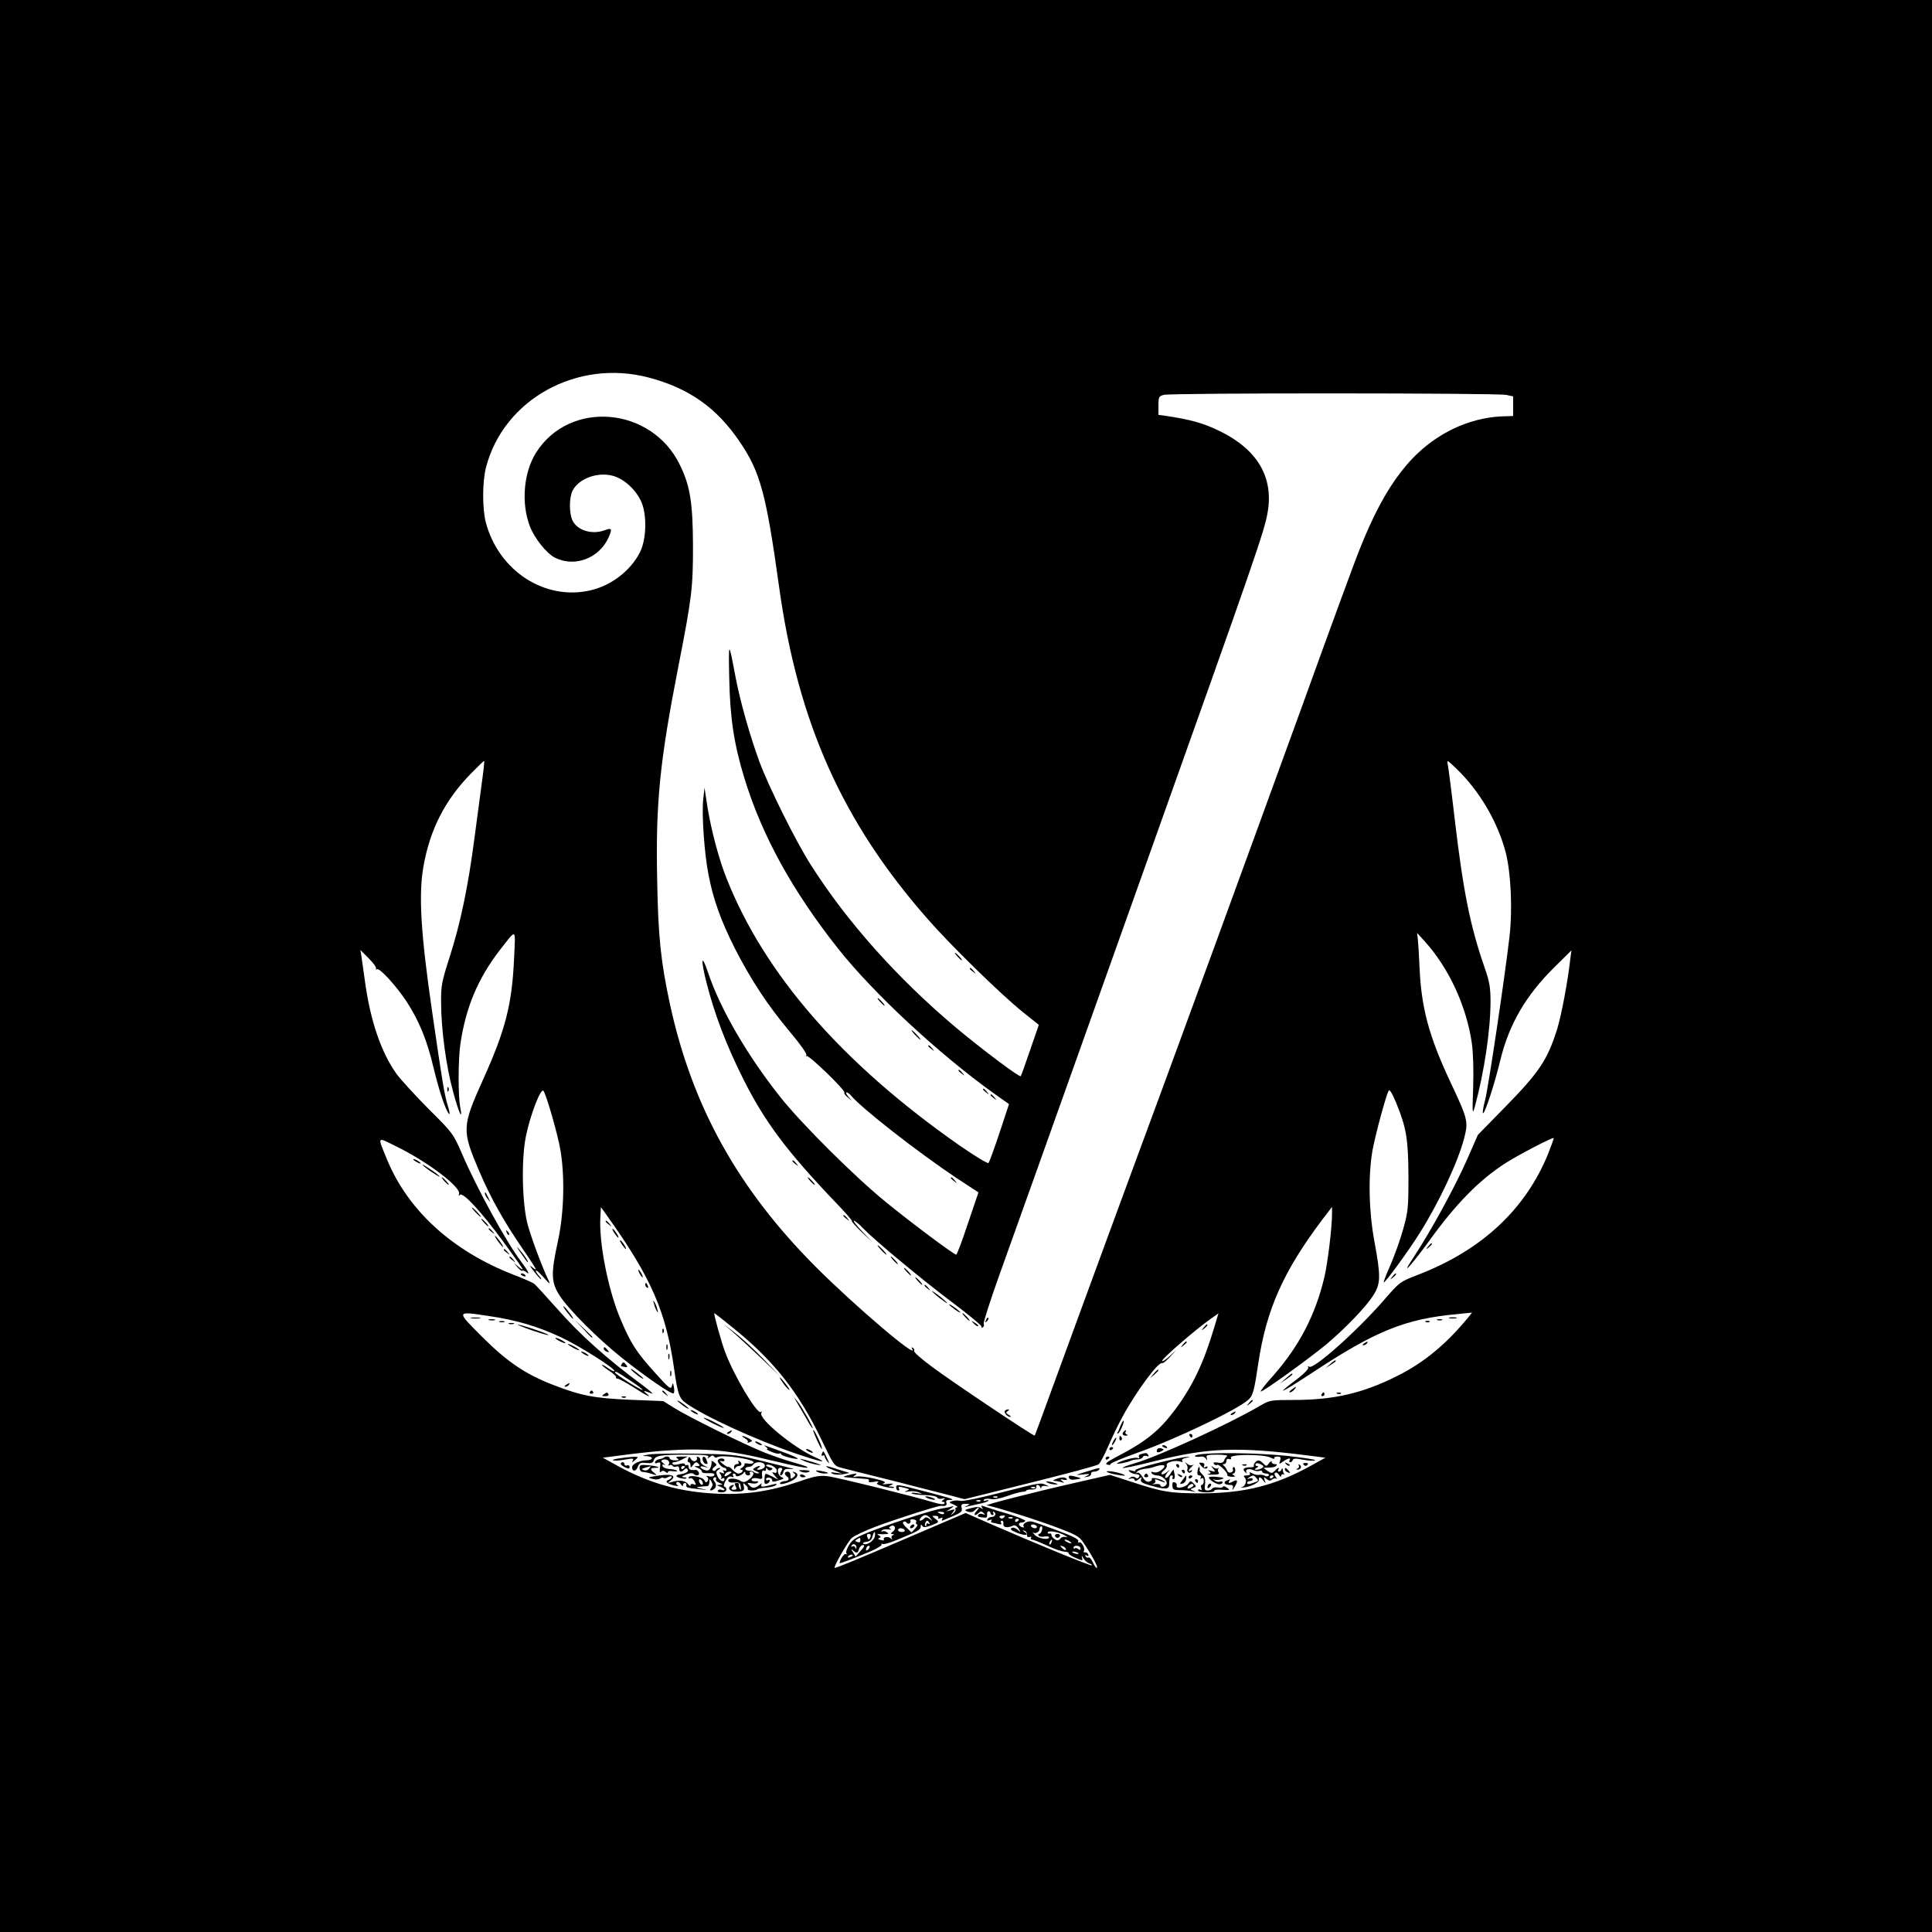 <?xml version="1.0" standalone="no"?>
<!DOCTYPE svg PUBLIC "-//W3C//DTD SVG 20010904//EN"
 "http://www.w3.org/TR/2001/REC-SVG-20010904/DTD/svg10.dtd">
<svg version="1.0" xmlns="http://www.w3.org/2000/svg"
 width="1024pt" height="1024pt" viewBox="0 0 1024 1024"
 preserveAspectRatio="xMidYMid meet">

<g transform="translate(0,1024) scale(0.1,-0.1)"
fill="#000000" stroke="none">
<path d="M0 5120 l0 -5120 5120 0 5120 0 0 5120 0 5120 -5120 0 -5120 0 0
-5120z m3438 3119 c213 -56 361 -160 483 -341 109 -160 140 -276 209 -773 100
-715 335 -1242 786 -1755 122 -140 388 -400 505 -494 l85 -68 -46 -133 c-25
-73 -47 -136 -50 -139 -7 -7 -205 142 -345 259 -309 260 -580 564 -770 865
-81 128 -220 409 -270 543 -50 136 -102 320 -126 446 -37 197 -38 197 -34 1 4
-213 25 -352 79 -530 93 -306 255 -601 499 -909 188 -237 532 -556 823 -765
l82 -58 -50 -151 c-28 -84 -54 -156 -59 -161 -4 -5 -74 38 -155 94 -620 434
-1031 905 -1233 1414 -40 100 -80 250 -101 376 l-16 105 -7 -65 c-8 -78 6
-283 28 -395 25 -130 64 -241 139 -390 86 -168 174 -303 296 -448 53 -63 88
-113 84 -120 -4 -7 -3 -8 1 -4 10 8 207 -182 200 -193 -3 -4 5 -16 18 -26 l22
-19 -19 23 c-11 12 -14 22 -9 22 6 0 17 -8 24 -17 55 -67 354 -300 559 -437
l116 -76 -56 -165 c-30 -91 -58 -165 -62 -165 -12 0 -241 171 -373 279 -166
135 -446 414 -559 556 -174 219 -318 466 -382 657 -36 107 -42 79 -10 -48 43
-170 106 -335 197 -516 113 -225 231 -382 486 -649 51 -53 91 -98 88 -101 -2
-2 21 -29 53 -59 l57 -54 -55 58 c-30 31 -50 57 -44 57 5 0 28 -18 49 -41 64
-65 307 -268 475 -394 85 -64 154 -121 152 -126 -1 -6 2 -8 7 -4 6 3 8 11 5
19 -3 7 36 127 86 267 93 259 289 808 430 1204 43 121 205 576 360 1010 561
1574 613 1722 629 1821 32 186 -56 333 -256 430 -84 41 -152 60 -285 80 l-38
5 0 49 c0 46 2 50 28 57 36 11 1766 10 1815 0 l37 -8 0 -52 0 -52 -60 -2 c-86
-3 -180 -28 -260 -67 -213 -105 -356 -290 -493 -636 -26 -63 -165 -443 -310
-845 -146 -401 -349 -959 -452 -1240 -103 -280 -227 -618 -275 -750 -49 -132
-134 -364 -190 -515 -56 -151 -177 -482 -270 -735 -220 -602 -223 -609 -226
-614 -4 -5 -426 277 -542 363 -57 42 -100 80 -97 85 3 6 0 13 -6 17 -8 4 -9 3
-5 -4 41 -67 -302 225 -509 432 -414 415 -656 851 -774 1393 -49 227 -63 363
-68 666 -8 401 14 622 112 1122 72 368 78 418 78 640 -1 232 -15 320 -70 432
-150 308 -583 345 -761 65 -67 -105 -81 -270 -33 -393 24 -62 87 -141 131
-164 104 -54 235 -5 285 105 21 47 18 54 -19 40 -67 -25 -144 -3 -171 50 -19
37 -19 123 0 160 33 63 129 99 210 79 61 -15 127 -75 155 -141 30 -70 26 -200
-9 -267 -50 -97 -152 -175 -262 -200 -241 -56 -486 103 -554 360 -19 71 -19
216 1 292 93 360 483 576 862 476z m-883 -2139 c-8 -58 -26 -193 -40 -300 -34
-262 -75 -455 -131 -630 -43 -134 -47 -153 -46 -245 0 -140 27 -340 64 -473
30 -112 53 -159 37 -79 -11 59 -11 248 1 332 28 194 93 349 209 499 91 116 83
120 76 -39 -11 -249 -45 -382 -166 -650 -111 -247 -111 -266 -20 -480 62 -145
129 -264 227 -408 41 -59 74 -110 74 -114 0 -3 -10 2 -22 13 -13 11 -9 2 11
-23 18 -24 35 -43 38 -43 4 0 -1 8 -10 18 -10 10 -17 23 -17 28 1 5 19 -11 41
-36 34 -38 38 -40 26 -15 -29 58 -90 221 -109 290 -31 110 -36 352 -10 475 23
113 80 259 93 238 13 -20 58 -170 81 -272 33 -141 31 -361 -5 -525 -38 -174
-36 -218 10 -289 49 -75 203 -228 328 -328 124 -99 264 -196 275 -189 4 2 5
17 2 32 -5 26 -6 26 -11 6 -5 -19 -16 -11 -89 71 -99 109 -128 155 -181 279
-67 155 -117 409 -109 545 l3 54 35 -49 c233 -327 311 -507 354 -815 18 -126
26 -150 63 -176 99 -70 366 -192 572 -263 143 -49 193 -59 108 -21 -111 49
-299 204 -282 233 5 7 4 10 -3 5 -20 -12 -144 196 -189 319 -20 52 -62 205
-57 205 2 0 48 -36 102 -80 215 -174 347 -342 467 -593 63 -131 66 -137 102
-146 21 -6 146 -37 278 -70 132 -34 271 -69 309 -79 l68 -18 349 87 c192 48
355 91 362 98 8 6 31 50 52 98 21 49 54 117 74 153 71 132 192 296 211 285 4
-2 22 12 41 33 l34 37 -37 -34 c-21 -19 -38 -30 -38 -23 0 12 175 164 253 219
l45 32 -23 -77 c-55 -184 -113 -307 -205 -431 -86 -115 -155 -171 -313 -253
-53 -28 -63 -37 -47 -41 11 -3 18 -2 15 2 -2 5 62 32 143 61 201 71 525 226
586 279 27 23 33 46 55 194 43 287 133 489 341 765 l50 65 0 -34 c0 -75 -22
-256 -40 -336 -47 -200 -133 -366 -269 -521 -41 -45 -72 -85 -69 -87 6 -7 255
173 347 249 101 85 211 199 250 261 39 62 40 98 6 283 -30 161 -34 347 -11
482 15 83 71 291 86 319 5 9 18 -12 39 -62 55 -134 65 -193 66 -392 0 -167 -2
-187 -28 -280 -15 -55 -46 -140 -67 -189 -22 -49 -38 -91 -36 -93 5 -6 129
163 191 262 102 162 201 373 235 501 23 91 21 100 -75 304 -110 235 -152 388
-161 600 -3 63 -7 131 -9 150 l-4 35 41 -45 c127 -141 220 -341 249 -539 7
-53 10 -141 7 -235 -5 -140 -4 -147 9 -101 50 184 83 406 83 557 0 72 -5 104
-30 176 -77 220 -114 403 -160 792 -16 140 -33 269 -36 285 -6 30 -5 29 46
-20 122 -117 219 -283 261 -445 27 -107 36 -298 20 -441 -25 -217 -113 -807
-130 -871 -10 -38 -15 -68 -10 -68 10 0 62 160 92 285 46 187 134 339 286 489
l90 89 -6 -44 c-13 -120 -48 -303 -70 -374 -52 -164 -94 -227 -278 -415 l-142
-145 -57 -130 c-64 -145 -189 -374 -278 -510 -46 -70 -51 -81 -23 -51 19 22
63 78 97 125 142 198 267 326 407 416 67 43 251 139 256 133 1 -2 -12 -39 -30
-84 -120 -294 -351 -510 -688 -640 -98 -38 -98 -38 -183 -136 -143 -164 -371
-367 -395 -352 -7 4 -9 3 -5 -4 3 -6 -18 -29 -50 -54 -131 -99 -108 -91 66 23
340 225 498 289 774 314 l78 8 -23 -29 c-116 -140 -233 -237 -374 -307 -180
-91 -336 -127 -546 -127 -125 0 -129 -1 -181 -31 -161 -95 -549 -273 -665
-305 -35 -10 -63 -21 -63 -24 0 -4 77 12 171 36 280 71 439 77 809 30 l95 -12
-76 -42 c-191 -106 -353 -146 -579 -147 -170 0 -209 7 -376 62 l-111 36 -184
-42 c-225 -51 -489 -119 -469 -120 30 -2 287 -83 388 -123 99 -38 105 -43 136
-92 45 -69 68 -116 59 -116 -5 0 -14 14 -21 30 -8 17 -18 28 -22 25 -5 -3 -12
0 -16 6 -5 8 -3 9 6 4 8 -5 11 -3 8 6 -3 8 -11 13 -17 11 -7 -1 -10 2 -6 8 8
13 -14 52 -25 45 -6 -3 -7 0 -5 7 4 9 -29 26 -107 55 -62 23 -123 45 -136 48
-24 7 -56 -11 -46 -26 3 -5 -2 -6 -10 -3 -20 8 -21 24 -2 24 8 0 17 4 20 9 3
4 -40 22 -97 39 -56 16 -111 34 -121 38 -15 6 -17 4 -11 -7 6 -11 5 -11 -4 -3
-9 8 -24 9 -53 1 -37 -9 -39 -11 -19 -19 16 -5 27 -3 37 7 23 22 30 18 9 -5
-19 -21 -7 -28 13 -8 9 9 15 9 25 -1 10 -10 9 -11 -4 -6 -10 4 -20 2 -24 -4
-6 -10 -1 -12 38 -15 6 -1 11 7 9 17 -2 9 2 17 8 17 5 0 10 -4 10 -10 0 -5 5
-10 11 -10 5 0 7 5 3 12 -4 7 -3 8 5 4 14 -9 5 -26 -14 -26 -8 0 -17 -5 -21
-12 -5 -8 -2 -9 10 -5 10 4 15 3 11 -3 -3 -6 -3 -10 2 -10 4 0 19 -3 32 -7 17
-4 22 -3 17 5 -4 7 -2 12 4 12 6 0 10 -8 8 -17 -3 -19 21 -23 52 -9 10 4 20
-2 29 -16 13 -22 13 -22 -5 -6 -12 10 -25 14 -33 9 -9 -6 0 -13 29 -25 43 -17
67 -14 40 5 -13 9 -13 10 0 6 8 -2 14 -12 13 -21 0 -11 4 -15 14 -12 8 3 11 1
8 -4 -3 -6 -1 -10 5 -10 6 0 41 -14 78 -31 37 -18 79 -32 94 -33 14 -1 24 -4
22 -8 -3 -4 12 -14 32 -23 45 -19 44 -19 38 3 -2 9 1 7 7 -5 7 -13 21 -25 31
-29 11 -3 17 -8 15 -11 -5 -4 -287 111 -542 222 l-127 56 -292 -125 c-284
-122 -391 -166 -402 -166 -10 0 70 141 91 159 11 10 67 37 125 59 100 38 334
113 348 111 23 -4 33 3 28 16 -4 10 1 15 16 15 37 0 17 7 -125 44 -158 41
-157 41 -157 21 0 -8 5 -15 11 -15 5 0 7 5 4 10 -7 12 0 12 34 3 23 -6 24 -7
5 -15 -13 -6 -10 -6 12 -3 16 3 41 1 55 -5 21 -9 19 -9 -11 -4 -19 4 -32 3
-28 -1 4 -4 35 -9 70 -9 34 -1 63 -7 65 -13 2 -6 14 -9 26 -6 18 4 19 3 7 -6
-11 -8 -12 -11 -2 -11 7 0 11 -4 7 -9 -3 -6 -24 -4 -53 5 -97 30 -519 135
-567 140 -42 5 -69 0 -155 -30 -147 -50 -277 -69 -425 -63 -196 8 -362 54
-534 149 l-76 42 140 18 c325 40 480 34 730 -27 160 -38 223 -51 214 -41 -3 4
-38 15 -77 26 -39 11 -106 34 -149 51 -100 39 -404 189 -480 237 l-58 36 -175
7 c-188 8 -259 21 -406 78 -149 57 -247 124 -379 256 -139 139 -139 136 35
110 146 -21 263 -56 386 -114 101 -48 290 -168 280 -178 -2 -3 -19 5 -35 17
-17 12 -31 19 -31 16 0 -3 18 -18 40 -32 22 -15 38 -30 35 -34 -2 -3 1 -7 8
-7 7 0 45 -21 85 -46 72 -47 103 -61 66 -31 -19 15 -13 15 31 -2 11 -4 -9 14
-45 41 -199 147 -336 271 -463 415 -56 63 -108 120 -116 126 -8 6 -57 28 -110
48 -324 126 -559 341 -670 611 -51 124 -54 120 41 73 170 -82 353 -220 341
-256 -3 -12 -2 -13 4 -5 14 19 114 -89 232 -250 55 -75 101 -140 101 -144 0
-3 -10 2 -22 13 l-23 19 19 -23 c11 -12 21 -20 24 -17 3 3 11 0 19 -6 25 -21
13 4 -27 57 -76 101 -231 382 -311 568 -47 108 -49 111 -179 240 -71 72 -146
154 -166 181 -82 113 -140 280 -169 489 -8 61 -18 124 -20 141 l-5 30 44 -44
c25 -25 42 -49 39 -54 -3 -6 -1 -7 4 -4 15 9 103 -88 159 -173 66 -102 108
-205 142 -350 29 -121 64 -226 82 -244 5 -5 3 12 -5 38 -20 65 -28 114 -85
506 -60 412 -72 618 -46 766 34 195 113 351 249 491 39 40 72 72 73 70 2 -1
-3 -50 -11 -107z m785 -3177 c39 -25 68 -48 66 -50 -5 -5 -146 84 -146 92 0
10 11 4 80 -42z m1981 -726 c-7 -7 -14 -8 -21 -1 -6 6 -2 10 12 11 16 2 18 -1
9 -10z m46 -3 c-3 -3 -12 -4 -19 -1 -8 3 -5 6 6 6 11 1 17 -2 13 -5z m33 -8
c0 -3 -4 -8 -10 -11 -5 -3 -10 -1 -10 4 0 6 5 11 10 11 6 0 10 -2 10 -4z m95
-36 c3 -5 -1 -10 -9 -10 -8 0 -18 5 -21 10 -3 6 1 10 9 10 8 0 18 -4 21 -10z
m28 -20 c-3 -11 -10 -20 -15 -20 -5 0 -7 -4 -3 -9 3 -5 17 -8 30 -5 14 2 25 1
25 -4 0 -16 -56 -7 -75 12 -11 12 -16 18 -11 14 13 -10 36 2 36 18 0 8 4 14 9
14 5 0 7 -9 4 -20z m123 -29 c14 -9 15 -11 2 -7 -9 2 -22 -1 -28 -9 -9 -11
-16 -12 -30 -3 -10 7 -18 17 -17 22 1 6 -4 10 -11 8 -8 -1 -11 2 -8 7 7 11 64
-1 92 -18z m-73 -36 c-3 -9 -8 -14 -10 -11 -3 3 -2 9 2 15 9 16 15 13 8 -4z
m97 5 c8 -5 11 -10 5 -10 -5 0 -17 5 -25 10 -8 5 -10 10 -5 10 6 0 17 -5 25
-10z m-20 -42 c0 -6 -6 -5 -15 2 -8 7 -15 14 -15 16 0 2 7 1 15 -2 8 -4 15
-11 15 -16z m77 5 c0 -9 -4 -10 -12 -3 -7 5 -15 7 -18 3 -4 -3 -7 -1 -7 5 0 6
8 10 18 9 10 0 19 -7 19 -14z m-11 -25 c3 -4 -1 -5 -10 -4 -8 1 -18 5 -22 8
-3 4 1 5 10 4 8 -1 18 -5 22 -8z"/>
<path d="M5075 5170 c10 -11 20 -20 23 -20 3 0 -3 9 -13 20 -10 11 -20 20 -23
20 -3 0 3 -9 13 -20z"/>
<path d="M5140 5106 c0 -2 8 -10 18 -17 15 -13 16 -12 3 4 -13 16 -21 21 -21
13z"/>
<path d="M4665 4930 c10 -11 20 -20 23 -20 3 0 -3 9 -13 20 -10 11 -20 20 -23
20 -3 0 3 -9 13 -20z"/>
<path d="M4850 4755 c13 -14 26 -25 28 -25 3 0 -5 11 -18 25 -13 14 -26 25
-28 25 -3 0 5 -11 18 -25z"/>
<path d="M4920 4696 c0 -2 8 -10 18 -17 15 -13 16 -12 3 4 -13 16 -21 21 -21
13z"/>
<path d="M5080 4566 c0 -2 8 -10 18 -17 15 -13 16 -12 3 4 -13 16 -21 21 -21
13z"/>
<path d="M5210 4466 c0 -2 8 -10 18 -17 15 -13 16 -12 3 4 -13 16 -21 21 -21
13z"/>
<path d="M5250 4436 c0 -2 8 -10 18 -17 15 -13 16 -12 3 4 -13 16 -21 21 -21
13z"/>
<path d="M4200 4086 c0 -2 8 -10 18 -17 15 -13 16 -12 3 4 -13 16 -21 21 -21
13z"/>
<path d="M4295 3980 c10 -11 20 -20 23 -20 3 0 -3 9 -13 20 -10 11 -20 20 -23
20 -3 0 3 -9 13 -20z"/>
<path d="M5040 3996 c0 -2 8 -10 18 -17 15 -13 16 -12 3 4 -13 16 -21 21 -21
13z"/>
<path d="M4470 3796 c0 -2 8 -10 18 -17 15 -13 16 -12 3 4 -13 16 -21 21 -21
13z"/>
<path d="M4670 3615 c13 -14 26 -25 28 -25 3 0 -5 11 -18 25 -13 14 -26 25
-28 25 -3 0 5 -11 18 -25z"/>
<path d="M4735 3560 c10 -11 20 -20 23 -20 3 0 -3 9 -13 20 -10 11 -20 20 -23
20 -3 0 3 -9 13 -20z"/>
<path d="M4805 3500 c10 -11 20 -20 23 -20 3 0 -3 9 -13 20 -10 11 -20 20 -23
20 -3 0 3 -9 13 -20z"/>
<path d="M4865 3450 c10 -11 20 -20 23 -20 3 0 -3 9 -13 20 -10 11 -20 20 -23
20 -3 0 3 -9 13 -20z"/>
<path d="M4900 3426 c0 -2 8 -10 18 -17 15 -13 16 -12 3 4 -13 16 -21 21 -21
13z"/>
<path d="M4940 3397 c0 -3 18 -20 40 -37 22 -17 40 -29 40 -27 0 3 -18 20 -40
37 -22 17 -40 29 -40 27z"/>
<path d="M5030 3326 c0 -2 14 -14 30 -26 17 -12 30 -19 30 -16 0 2 -13 14 -30
26 -16 12 -30 19 -30 16z"/>
<path d="M5115 3260 c10 -11 20 -20 23 -20 3 0 -3 9 -13 20 -10 11 -20 20 -23
20 -3 0 3 -9 13 -20z"/>
<path d="M5226 3243 c-6 -14 -5 -15 5 -6 7 7 10 15 7 18 -3 3 -9 -2 -12 -12z"/>
<path d="M5162 3224 c10 -10 20 -16 22 -13 3 3 -5 11 -17 18 -21 13 -21 12 -5
-5z"/>
<path d="M5327 2763 c-9 -8 12 -33 27 -33 6 0 3 5 -8 11 -15 9 -16 13 -5 20 8
5 9 9 3 9 -6 0 -14 -3 -17 -7z"/>
<path d="M2371 4464 c0 -11 3 -14 6 -6 3 7 2 16 -1 19 -3 4 -6 -2 -5 -13z"/>
<path d="M2190 4096 c0 -3 9 -10 20 -16 11 -6 20 -8 20 -6 0 3 -9 10 -20 16
-11 6 -20 8 -20 6z"/>
<path d="M2240 4066 c0 -3 20 -19 45 -36 25 -17 45 -29 45 -26 0 3 -20 19 -45
36 -25 17 -45 29 -45 26z"/>
<path d="M2355 3980 c10 -11 20 -20 23 -20 3 0 -3 9 -13 20 -10 11 -20 20 -23
20 -3 0 3 -9 13 -20z"/>
<path d="M2570 3914 c0 -6 7 -19 16 -30 14 -18 14 -18 3 6 -14 31 -19 36 -19
24z"/>
<path d="M2520 3815 c13 -14 26 -25 28 -25 3 0 -5 11 -18 25 -13 14 -26 25
-28 25 -3 0 5 -11 18 -25z"/>
<path d="M2565 3760 c10 -11 20 -20 23 -20 3 0 -3 9 -13 20 -10 11 -20 20 -23
20 -3 0 3 -9 13 -20z"/>
<path d="M3210 3766 c0 -2 8 -10 18 -17 15 -13 16 -12 3 4 -13 16 -21 21 -21
13z"/>
<path d="M2590 3726 c0 -2 8 -10 18 -17 15 -13 16 -12 3 4 -13 16 -21 21 -21
13z"/>
<path d="M3255 3706 c10 -14 19 -26 22 -26 7 0 -17 39 -28 46 -6 3 -3 -5 6
-20z"/>
<path d="M2686 3707 c3 -10 9 -15 12 -12 3 3 0 11 -7 18 -10 9 -11 8 -5 -6z"/>
<path d="M2640 3660 c12 -16 24 -30 26 -30 3 0 -4 14 -16 30 -12 17 -24 30
-26 30 -3 0 4 -13 16 -30z"/>
<path d="M3295 3646 c10 -14 19 -26 22 -26 7 0 -17 39 -28 46 -6 3 -3 -5 6
-20z"/>
<path d="M7569 3633 c-13 -16 -12 -17 4 -4 16 13 21 21 13 21 -2 0 -10 -8 -17
-17z"/>
<path d="M2761 3598 c18 -27 34 -48 36 -48 7 0 -16 35 -42 65 -20 23 -19 18 6
-17z"/>
<path d="M2670 3616 c0 -2 8 -10 18 -17 15 -13 16 -12 3 4 -13 16 -21 21 -21
13z"/>
<path d="M2700 3576 c0 -2 8 -10 18 -17 15 -13 16 -12 3 4 -13 16 -21 21 -21
13z"/>
<path d="M3390 3490 c6 -11 13 -20 16 -20 2 0 0 9 -6 20 -6 11 -13 20 -16 20
-2 0 0 -9 6 -20z"/>
<path d="M2760 3486 c0 -2 7 -7 16 -10 8 -3 12 -2 9 4 -6 10 -25 14 -25 6z"/>
<path d="M7379 3473 c-13 -16 -12 -17 4 -4 16 13 21 21 13 21 -2 0 -10 -8 -17
-17z"/>
<path d="M3420 3431 c0 -6 4 -13 10 -16 6 -3 7 1 4 9 -7 18 -14 21 -14 7z"/>
<path d="M3466 3330 c3 -14 11 -32 16 -40 6 -10 7 -7 2 10 -3 14 -11 32 -16
40 -6 10 -7 7 -2 -10z"/>
<path d="M3004 3287 c16 -20 30 -37 33 -37 7 0 -36 58 -49 66 -7 4 1 -9 16
-29z"/>
<path d="M2498 3253 c12 -2 32 -2 45 0 12 2 2 4 -23 4 -25 0 -35 -2 -22 -4z"/>
<path d="M7683 3253 c9 -2 25 -2 35 0 9 3 1 5 -18 5 -19 0 -27 -2 -17 -5z"/>
<path d="M2593 3243 c9 -2 23 -2 30 0 6 3 -1 5 -18 5 -16 0 -22 -2 -12 -5z"/>
<path d="M7618 3243 c6 -2 18 -2 25 0 6 3 1 5 -13 5 -14 0 -19 -2 -12 -5z"/>
<path d="M2648 3233 c6 -2 18 -2 25 0 6 3 1 5 -13 5 -14 0 -19 -2 -12 -5z"/>
<path d="M3090 3198 c41 -45 50 -53 50 -45 0 2 -21 23 -47 47 l-48 45 45 -47z"/>
<path d="M7558 3233 c7 -3 16 -2 19 1 4 3 -2 6 -13 5 -11 0 -14 -3 -6 -6z"/>
<path d="M2698 3223 c6 -2 18 -2 25 0 6 3 1 5 -13 5 -14 0 -19 -2 -12 -5z"/>
<path d="M2819 3189 c47 -16 86 -27 88 -25 5 5 -147 56 -162 55 -6 0 28 -14
74 -30z"/>
<path d="M3885 3179 c28 -24 95 -86 150 -138 l100 -96 -90 93 c-49 51 -117
113 -150 138 l-60 46 50 -43z"/>
<path d="M6379 3203 c-13 -16 -12 -17 4 -4 16 13 21 21 13 21 -2 0 -10 -8 -17
-17z"/>
<path d="M3511 3184 c0 -11 3 -14 6 -6 3 7 2 16 -1 19 -3 4 -6 -2 -5 -13z"/>
<path d="M2960 3135 c14 -8 30 -14 35 -14 6 0 -1 6 -15 14 -14 8 -29 14 -35
14 -5 0 1 -6 15 -14z"/>
<path d="M6269 3113 c-13 -16 -12 -17 4 -4 9 7 17 15 17 17 0 8 -8 3 -21 -13z"/>
<path d="M7230 3120 c-9 -6 -10 -10 -3 -10 6 0 15 5 18 10 8 12 4 12 -15 0z"/>
<path d="M3010 3116 c0 -3 14 -12 30 -21 17 -9 30 -13 30 -11 0 3 -13 12 -30
21 -16 9 -30 13 -30 11z"/>
<path d="M3532 3100 c0 -14 2 -19 5 -12 2 6 2 18 0 25 -3 6 -5 1 -5 -13z"/>
<path d="M3200 3091 c0 -5 7 -12 16 -15 14 -5 15 -4 4 9 -14 17 -20 19 -20 6z"/>
<path d="M3080 3076 c0 -3 9 -10 20 -16 11 -6 20 -8 20 -6 0 3 -9 10 -20 16
-11 6 -20 8 -20 6z"/>
<path d="M3542 3050 c0 -14 2 -19 5 -12 2 6 2 18 0 25 -3 6 -5 1 -5 -13z"/>
<path d="M7049 3009 l-24 -20 28 17 c15 9 27 18 27 20 0 8 -8 4 -31 -17z"/>
<path d="M3295 3010 c-3 -5 -5 -10 -3 -11 33 -8 38 -7 27 7 -14 17 -16 17 -24
4z"/>
<path d="M3344 2982 c8 -13 66 -56 66 -49 0 3 -17 17 -37 33 -20 15 -33 23
-29 16z"/>
<path d="M3552 2960 c0 -14 2 -19 5 -12 2 6 2 18 0 25 -3 6 -5 1 -5 -13z"/>
<path d="M6114 2958 l-19 -23 23 19 c12 11 22 21 22 23 0 8 -8 2 -26 -19z"/>
<path d="M6815 2934 l-30 -26 33 22 c17 12 32 23 32 26 0 7 -4 5 -35 -22z"/>
<path d="M4150 2910 c11 -16 26 -33 32 -36 7 -4 -1 9 -16 29 -34 44 -46 50
-16 7z"/>
<path d="M3000 2900 c-9 -6 -10 -10 -3 -10 6 0 15 5 18 10 8 12 4 12 -15 0z"/>
<path d="M6846 2875 c-11 -8 -15 -15 -9 -15 6 0 16 7 23 15 16 19 11 19 -14 0z"/>
<path d="M3126 2862 c-3 -5 1 -9 9 -9 8 0 12 4 9 9 -3 4 -7 8 -9 8 -2 0 -6 -4
-9 -8z"/>
<path d="M3510 2866 c0 -2 8 -10 18 -17 15 -13 16 -12 3 4 -13 16 -21 21 -21
13z"/>
<path d="M3200 2850 c-12 -8 -10 -10 8 -10 13 0 20 4 17 10 -7 12 -6 12 -25 0z"/>
<path d="M7005 2850 c-3 -5 -1 -10 4 -10 6 0 11 5 11 10 0 6 -2 10 -4 10 -3 0
-8 -4 -11 -10z"/>
<path d="M7088 2853 c7 -3 16 -2 19 1 4 3 -2 6 -13 5 -11 0 -14 -3 -6 -6z"/>
<path d="M3298 2833 c7 -3 16 -2 19 1 4 3 -2 6 -13 5 -11 0 -14 -3 -6 -6z"/>
<path d="M4222 2810 c8 -14 30 -51 48 -82 17 -32 34 -58 37 -58 7 0 -58 115
-80 142 l-19 23 14 -25z"/>
<path d="M3590 2816 c0 -2 14 -14 30 -26 17 -12 30 -19 30 -16 0 2 -13 14 -30
26 -16 12 -30 19 -30 16z"/>
<path d="M6619 2803 c-13 -16 -12 -17 4 -4 9 7 17 15 17 17 0 8 -8 3 -21 -13z"/>
<path d="M3660 2766 c0 -3 9 -10 20 -16 11 -6 20 -8 20 -6 0 3 -9 10 -20 16
-11 6 -20 8 -20 6z"/>
<path d="M6530 2750 c-9 -6 -10 -10 -3 -10 6 0 15 5 18 10 8 12 4 12 -15 0z"/>
<path d="M3730 2725 c0 -7 101 -57 106 -53 2 2 -21 16 -51 31 -30 15 -55 25
-55 22z"/>
<path d="M5939 2684 c-5 -15 -12 -31 -16 -37 -3 -6 -1 -7 4 -4 11 7 36 67 27
67 -2 0 -9 -12 -15 -26z"/>
<path d="M3860 2650 c-9 -6 -10 -10 -3 -10 6 0 15 5 18 10 8 12 4 12 -15 0z"/>
<path d="M4310 2659 c0 -10 40 -99 46 -99 2 0 -2 16 -10 35 -17 40 -35 73 -36
64z"/>
<path d="M5957 2653 c-13 -12 -7 -23 11 -22 10 0 12 3 4 6 -6 2 -10 9 -6 14 6
10 0 12 -9 2z"/>
<path d="M6305 2630 c3 -5 8 -10 11 -10 2 0 4 5 4 10 0 6 -5 10 -11 10 -5 0
-7 -4 -4 -10z"/>
<path d="M3948 2617 c12 -7 19 -16 15 -21 -4 -4 1 -4 11 0 17 6 16 8 -5 20
-13 7 -28 13 -34 13 -5 0 0 -5 13 -12z"/>
<path d="M5933 2615 c0 -8 4 -12 9 -9 5 3 6 10 3 15 -9 13 -12 11 -12 -6z"/>
<path d="M5900 2600 c-6 -11 -8 -20 -6 -20 3 0 10 9 16 20 6 11 8 20 6 20 -3
0 -10 -9 -16 -20z"/>
<path d="M4010 2590 c8 -5 20 -10 25 -10 6 0 3 5 -5 10 -8 5 -19 10 -25 10 -5
0 -3 -5 5 -10z"/>
<path d="M4060 2571 c8 -6 11 -11 5 -11 -5 -1 5 -7 24 -15 18 -8 37 -12 42 -9
5 3 9 1 9 -3 0 -5 20 -13 45 -19 70 -16 53 -2 -38 31 -106 39 -104 38 -87 26z"/>
<path d="M6160 2576 c0 -2 7 -7 16 -10 8 -3 12 -2 9 4 -6 10 -25 14 -25 6z"/>
<path d="M5880 2559 c0 -5 5 -7 10 -4 6 3 10 8 10 11 0 2 -4 4 -10 4 -5 0 -10
-5 -10 -11z"/>
<path d="M6134 2559 c-9 -16 2 -22 21 -11 15 8 16 10 1 15 -8 3 -18 2 -22 -4z"/>
<path d="M4280 2550 c8 -5 20 -10 25 -10 6 0 3 5 -5 10 -8 5 -19 10 -25 10 -5
0 -3 -5 5 -10z"/>
<path d="M4356 2535 c-3 -9 -2 -13 4 -10 6 3 10 2 10 -2 0 -5 7 -18 15 -29 13
-15 13 -13 -1 16 -21 44 -20 44 -28 25z"/>
<path d="M3440 2531 c-40 -7 -41 -8 -12 -9 38 -2 35 -22 -3 -22 -33 0 -75 -20
-75 -36 0 -25 20 -25 30 0 8 21 14 25 44 22 27 -3 37 0 41 14 8 25 34 30 173
30 96 0 122 -3 116 -12 -6 -10 -4 -10 8 0 11 9 18 10 23 2 3 -6 12 -7 18 -3
24 15 201 -12 191 -29 -4 -6 -17 -8 -30 -5 -13 2 -21 1 -18 -4 2 -4 -4 -12
-13 -18 -11 -6 -13 -11 -5 -11 18 0 4 -20 -14 -20 -8 0 -22 9 -31 19 -9 11
-19 18 -23 16 -3 -2 -17 6 -30 17 -16 13 -19 18 -7 14 9 -3 17 -1 17 4 0 13
-27 13 -35 1 -6 -10 21 -41 36 -41 5 0 9 -5 9 -11 0 -5 -5 -7 -12 -3 -7 5 -8
3 -3 -6 6 -10 4 -12 -10 -6 -14 5 -16 4 -7 -7 7 -8 8 -18 4 -22 -4 -5 -1 -5 6
-1 6 4 12 2 12 -3 0 -21 -25 -11 -37 14 -9 21 -8 27 5 35 10 5 12 10 5 10 -6
0 -15 -5 -18 -10 -4 -6 -11 -8 -16 -4 -6 3 -3 11 6 18 16 11 16 13 0 26 -9 7
-15 9 -14 4 2 -5 0 -19 -4 -30 -6 -16 -13 -20 -28 -17 -10 3 -22 10 -25 15 -4
6 3 8 17 4 l24 -6 -23 12 c-12 6 -21 18 -20 26 2 8 -3 17 -11 20 -8 2 -11 0
-7 -6 3 -5 -1 -12 -9 -16 -8 -3 -18 2 -23 11 -8 14 -10 14 -15 -1 -4 -9 -2
-16 3 -16 6 0 10 -8 10 -17 0 -15 2 -14 14 3 12 15 17 17 27 7 11 -11 9 -13
-6 -14 -18 0 -18 -1 3 -9 12 -5 22 -14 22 -19 0 -6 10 -10 23 -9 38 1 48 -2
42 -12 -4 -6 -16 -8 -28 -5 -13 4 -17 3 -10 -2 7 -5 9 -14 4 -22 -7 -11 -11
-10 -18 4 -11 18 -83 30 -83 13 0 -5 4 -7 9 -3 6 3 15 -4 22 -16 10 -19 9 -21
-5 -16 -9 4 -16 1 -16 -5 0 -7 -6 -4 -13 6 -14 19 -46 23 -87 11 -24 -7 -24
-7 -6 7 38 30 2 39 -89 23 -31 -5 -32 -7 -5 -14 14 -4 31 -3 38 2 7 5 15 7 19
4 3 -4 14 -2 24 4 11 6 19 6 19 0 0 -5 -8 -12 -17 -15 -21 -8 -7 -21 32 -30
19 -4 25 -3 16 2 -8 6 -9 12 -3 16 6 4 15 -2 21 -11 6 -10 11 -12 11 -5 0 6 5
12 10 12 6 0 9 -5 8 -12 -3 -12 6 -15 77 -22 40 -5 40 -5 5 3 -31 7 -32 9 -10
11 14 2 31 3 38 3 6 -1 12 9 12 21 1 19 1 20 11 3 8 -13 7 -22 -1 -33 -13 -15
-3 -19 15 -6 12 8 13 27 3 38 -11 11 -10 24 3 24 5 0 7 -5 4 -10 -3 -6 4 -14
17 -19 21 -9 21 -10 3 -11 -19 -1 -18 -2 3 -10 12 -5 22 -12 22 -16 0 -3 -7
-4 -15 -1 -8 4 -17 2 -20 -3 -4 -6 5 -10 19 -10 16 0 26 6 26 15 0 8 -5 15
-10 15 -6 0 -4 13 5 30 11 21 20 27 32 23 11 -4 14 -3 9 5 -4 7 -2 12 3 12 6
0 11 -4 11 -10 0 -11 32 -1 42 14 5 7 8 7 8 -1 0 -7 7 -13 16 -13 8 0 12 5 9
10 -3 6 -2 10 4 10 20 0 19 -17 -2 -36 -24 -20 -37 -24 -52 -13 -22 14 -65 16
-65 3 0 -10 10 -13 31 -12 27 3 32 -1 35 -22 3 -18 2 -21 -5 -10 -5 8 -7 18
-5 22 3 4 -2 8 -11 8 -12 0 -13 -4 -6 -18 7 -14 6 -18 -9 -18 -15 0 -17 3 -7
15 10 11 9 13 -3 9 -27 -9 -17 -33 15 -34 44 -1 53 5 47 29 -5 19 -4 19 10 6
9 -7 14 -17 11 -21 -5 -9 41 -11 50 -2 3 4 25 8 48 9 23 2 46 8 52 14 8 8 0 8
-24 1 -46 -13 -62 -13 -53 3 5 7 1 6 -10 -3 -25 -20 -39 -20 -55 -2 -13 13
-11 14 12 10 15 -3 30 -1 33 4 3 4 2 8 -3 7 -20 -3 -34 2 -28 11 3 6 18 7 31
4 18 -5 25 -3 24 7 -4 27 0 40 10 34 6 -3 10 0 10 7 0 10 2 10 8 1 4 -7 13 -9
21 -4 9 6 6 10 -10 14 -13 4 -21 8 -18 11 11 11 54 -10 56 -27 1 -13 -4 -17
-15 -12 -12 4 -11 1 4 -16 l19 -22 -32 17 c-41 20 -38 21 -41 -14 -2 -23 1
-28 13 -24 8 4 15 10 15 16 0 5 -4 6 -10 3 -5 -3 -10 -1 -10 5 0 6 8 10 18 8
9 -2 16 -9 15 -15 -2 -8 8 -8 33 0 28 8 32 12 18 17 -22 8 -30 50 -9 50 13 0
14 -4 5 -20 -6 -11 -7 -20 -2 -20 6 0 12 8 14 18 4 15 13 18 39 16 34 -3 25
-1 -186 51 -98 24 -133 27 -315 30 -113 2 -225 0 -250 -4z m613 -55 c6 -14
-12 -26 -36 -26 -7 0 -6 4 3 10 8 5 11 10 5 10 -5 0 -17 -5 -25 -10 -12 -7
-10 -11 10 -19 15 -6 18 -10 9 -10 -9 -1 -19 2 -23 7 -4 4 -16 7 -27 7 -10 0
-19 5 -19 10 0 6 8 10 18 10 9 0 21 6 25 13 11 17 54 15 60 -2z m-189 -50
c-21 -15 -30 -14 -19 3 3 6 14 11 23 11 13 0 13 -2 -4 -14z m-140 -41 c3 -8 1
-15 -3 -15 -5 0 -11 7 -15 15 -3 8 -1 15 3 15 5 0 11 -7 15 -15z"/>
<path d="M6047 2533 c-9 -2 -14 -9 -10 -15 4 -7 0 -9 -9 -5 -14 5 -96 -17
-108 -30 -6 -6 61 7 74 15 6 3 21 6 35 7 13 0 26 6 28 12 3 7 11 9 20 6 11 -4
14 -2 9 5 -7 12 -9 13 -39 5z"/>
<path d="M6350 2530 c-32 -7 -16 -15 19 -10 8 1 18 -4 23 -12 7 -10 8 -9 4 5
-5 15 2 17 57 17 34 0 57 -4 51 -8 -6 -4 -13 -14 -16 -23 -5 -12 -14 -15 -34
-11 -19 3 -25 1 -20 -7 4 -6 12 -9 17 -5 10 6 61 -45 54 -55 -2 -3 8 -7 22 -8
19 -1 22 1 12 8 -9 5 -10 9 -2 9 6 0 11 9 10 19 0 11 -5 17 -9 15 -5 -3 -6 -9
-3 -14 3 -4 -2 -11 -10 -14 -10 -3 -18 1 -22 12 -4 9 -11 20 -17 24 -7 5 -7 8
2 8 6 0 12 7 12 16 0 10 6 14 14 11 10 -4 13 -1 10 7 -7 19 170 19 209 1 15
-8 25 -9 22 -4 -4 5 3 9 15 9 17 0 20 -4 15 -21 -7 -21 -6 -21 16 -5 26 18 43
21 34 6 -3 -5 -2 -10 4 -10 5 0 11 5 13 12 3 8 17 9 55 1 29 -5 57 -7 63 -3 6
4 -62 14 -152 24 -163 16 -402 19 -468 6z"/>
<path d="M3280 2510 c-25 -4 -38 -8 -30 -10 20 -3 18 -3 69 5 35 6 42 5 35 -6
-6 -12 -5 -12 9 0 9 7 17 15 17 17 0 5 -45 3 -100 -6z"/>
<path d="M3518 2514 c-4 -3 -14 -7 -24 -8 -10 -2 -20 -8 -22 -14 -2 -8 3 -10
14 -5 14 5 16 1 12 -26 -3 -21 -1 -28 5 -22 7 7 15 7 24 0 8 -7 13 -7 13 -2 0
6 12 8 28 5 15 -2 24 -1 20 3 -4 4 -21 8 -39 9 -18 1 -35 8 -37 15 -3 9 0 11
9 7 8 -4 6 -1 -4 7 -14 12 -15 16 -4 20 20 7 41 -8 32 -23 -5 -8 -4 -11 3 -6
6 3 13 2 17 -3 3 -6 12 -8 20 -4 9 3 15 -1 15 -11 0 -19 11 -21 27 -5 8 8 13
8 18 0 6 -11 -8 -20 -39 -25 -27 -4 -28 -13 0 -20 14 -4 29 -5 32 -1 3 3 -3 5
-14 5 -14 1 -11 5 11 14 17 8 34 10 40 5 15 -15 35 -10 29 6 -4 9 -11 15 -18
14 -25 -3 -36 2 -36 17 0 8 -4 12 -10 9 -5 -3 -10 -2 -10 4 0 6 -11 6 -30 1
-18 -5 -32 -5 -35 1 -4 5 0 9 8 9 8 0 28 7 43 15 l29 15 -35 0 c-26 0 -31 -3
-20 -10 12 -8 9 -10 -12 -10 -16 0 -28 5 -28 10 0 11 -23 14 -32 4z m112 -48
c0 -3 -4 -8 -10 -11 -5 -3 -10 -1 -10 4 0 6 5 11 10 11 6 0 10 -2 10 -4z"/>
<path d="M3724 2503 c2 -9 8 -19 14 -21 14 -4 15 0 6 22 -8 21 -23 20 -20 -1z"/>
<path d="M5860 2509 c0 -5 5 -7 10 -4 6 3 10 8 10 11 0 2 -4 4 -10 4 -5 0 -10
-5 -10 -11z"/>
<path d="M6137 2486 c-71 -17 -125 -35 -120 -40 4 -5 -3 -5 -17 -1 -19 5 -22
4 -14 -4 6 -7 21 -13 33 -14 21 -1 26 -8 14 -20 -3 -4 -11 -3 -17 3 -7 5 -17
5 -26 -2 -13 -8 -12 -9 2 -5 9 3 19 1 21 -6 3 -9 9 -8 22 3 17 13 18 13 13 -1
-5 -13 5 -20 51 -33 80 -22 98 -21 98 7 1 39 3 47 14 47 5 0 7 -4 4 -10 -3 -5
-1 -10 4 -10 6 0 9 10 7 23 -3 12 -5 24 -5 27 -1 3 -9 -7 -19 -23 -10 -15 -22
-24 -25 -20 -4 3 1 16 10 27 18 21 18 21 -3 3 -11 -9 -24 -14 -27 -10 -4 3 2
12 13 20 10 7 17 20 14 27 -6 15 46 29 73 19 10 -4 14 -2 9 5 -4 6 4 12 21 15
26 4 26 4 3 5 -14 0 -83 -14 -153 -32z m19 -37 c-15 -12 -31 -16 -42 -12 -12
4 -15 3 -10 -5 4 -7 17 -12 28 -12 27 0 58 -28 51 -46 -6 -15 -33 -20 -33 -5
0 4 -12 7 -27 5 -16 -2 -20 -1 -10 2 9 3 14 10 10 16 -4 8 0 9 10 5 41 -17 52
-19 33 -6 -23 14 -69 21 -61 9 3 -4 -4 -10 -14 -13 -12 -3 -24 5 -35 24 -10
17 -22 27 -29 23 -9 -5 -9 -4 0 6 6 7 24 13 40 15 15 1 35 5 43 8 57 20 80 13
46 -14z"/>
<path d="M6065 2420 c-3 -5 1 -10 10 -10 9 0 13 5 10 10 -3 6 -8 10 -10 10 -2
0 -7 -4 -10 -10z"/>
<path d="M4265 2495 c17 -7 48 -16 70 -19 27 -4 19 0 -25 14 -75 22 -88 24
-45 5z"/>
<path d="M3914 2492 c4 -7 1 -12 -8 -12 -9 0 -16 -8 -15 -17 0 -11 3 -13 6 -5
2 6 11 12 19 12 17 0 19 16 2 26 -7 4 -8 3 -4 -4z"/>
<path d="M6651 2487 c-6 -8 -8 -16 -5 -19 2 -3 -7 -5 -21 -5 -33 0 -42 -10
-25 -26 8 -8 11 -8 6 0 -8 15 15 22 37 11 10 -5 25 -7 33 -4 8 3 14 1 14 -4 0
-6 9 -10 21 -10 11 0 17 -5 14 -10 -4 -6 -13 -7 -23 -1 -9 4 -22 6 -29 4 -7
-2 -22 1 -34 7 -15 8 -19 9 -15 1 5 -7 -2 -11 -15 -11 -17 0 -20 -3 -12 -11
14 -14 5 -47 -16 -52 -9 -2 -3 -3 13 -1 39 5 82 28 79 42 -4 17 8 15 23 -5 13
-17 14 -17 7 2 -6 18 -5 18 10 6 13 -10 20 -11 30 -2 8 6 18 7 23 3 4 -4 3 0
-4 10 -8 10 -9 18 -3 22 5 4 14 -2 20 -11 6 -10 11 -13 11 -6 0 7 6 11 13 9 6
-1 9 -1 5 1 -5 3 -8 12 -9 21 0 11 -2 12 -6 5 -2 -7 -9 -13 -14 -13 -6 0 -7 5
-4 10 9 15 -2 12 -19 -6 -14 -14 -18 -14 -38 0 l-22 16 22 1 c34 2 40 3 48 12
4 4 0 7 -9 7 -9 0 -17 5 -17 12 0 6 -6 3 -14 -7 -13 -18 -15 -18 -30 -2 -21
21 -30 21 -45 4z m38 -28 c-8 -5 -21 -9 -29 -9 -13 0 -13 1 0 10 11 7 11 10 2
10 -7 0 -10 5 -7 10 4 7 13 6 27 -1 17 -9 18 -13 7 -20z m-29 -54 c13 -15 14
-14 -35 -30 -8 -2 -15 0 -15 5 0 6 7 10 15 10 8 0 15 4 15 10 0 5 -8 7 -17 4
-15 -5 -16 -4 -3 5 20 14 25 14 40 -4z m90 11 c0 -3 -4 -8 -10 -11 -5 -3 -10
-1 -10 4 0 6 5 11 10 11 6 0 10 -2 10 -4z"/>
<path d="M3290 2482 c0 -5 11 -14 23 -19 18 -9 24 -8 24 2 0 7 -6 11 -14 8 -7
-3 -13 0 -13 6 0 6 -4 11 -10 11 -5 0 -10 -4 -10 -8z"/>
<path d="M6287 2481 c6 -7 9 -19 7 -26 -7 -17 13 -29 22 -14 4 8 3 9 -4 5 -18
-11 -14 4 6 22 10 10 12 13 5 8 -8 -5 -20 -3 -30 5 -15 11 -16 11 -6 0z"/>
<path d="M6367 2470 c14 -17 33 -19 33 -4 0 3 -5 2 -12 -2 -7 -5 -9 -2 -6 7 4
10 -1 15 -12 16 -17 2 -17 0 -3 -17z"/>
<path d="M6817 2479 c7 -7 15 -10 18 -7 3 3 -2 9 -12 12 -14 6 -15 5 -6 -5z"/>
<path d="M6910 2476 c7 -7 13 -7 20 0 6 6 3 10 -10 10 -13 0 -16 -4 -10 -10z"/>
<path d="M3390 2459 c0 -10 6 -19 13 -20 16 -1 38 -6 62 -14 19 -6 19 -6 3 8
-24 19 -23 27 4 27 37 0 14 9 -35 14 -41 3 -47 2 -47 -15z m50 -3 c-6 -9 -19
-12 -28 -8 -17 6 -14 7 37 21 2 1 -2 -5 -9 -13z"/>
<path d="M6235 2470 c3 -5 8 -10 11 -10 2 0 4 5 4 10 0 6 -5 10 -11 10 -5 0
-7 -4 -4 -10z"/>
<path d="M6588 2473 c7 -3 16 -2 19 1 4 3 -2 6 -13 5 -11 0 -14 -3 -6 -6z"/>
<path d="M6884 2472 c3 -5 0 -13 -6 -15 -9 -4 -10 -6 -1 -6 17 -1 25 16 12 25
-7 4 -9 3 -5 -4z"/>
<path d="M4383 2464 c3 -3 23 -12 44 -20 l38 -15 -35 5 c-27 4 -31 3 -18 -5
10 -5 34 -7 55 -3 l36 7 -59 18 c-65 21 -70 22 -61 13z"/>
<path d="M6348 2448 c-4 -20 -1 -28 9 -28 8 0 11 -5 7 -12 -4 -7 -3 -8 4 -4 8
5 12 0 12 -13 0 -12 -4 -21 -10 -21 -5 0 -6 -7 -3 -17 4 -11 3 -14 -5 -9 -7 4
-12 2 -12 -3 0 -6 20 -11 46 -11 25 0 43 4 40 9 -3 4 15 7 41 5 42 -3 45 -2
27 10 -10 8 -20 11 -22 6 -2 -5 -14 -7 -27 -4 -13 2 -27 0 -30 -6 -3 -5 -14
-10 -24 -10 -16 0 -18 6 -14 34 3 23 -1 39 -14 51 -10 10 -17 20 -15 22 2 2 2
9 -1 16 -2 6 -6 0 -9 -15z"/>
<path d="M6430 2456 c14 -18 13 -18 -10 -12 -17 5 -21 4 -11 -2 11 -8 10 -11
-5 -15 -10 -2 0 -4 23 -3 30 0 39 4 32 12 -5 6 -5 15 -1 20 4 5 3 6 -2 2 -5
-4 -16 -2 -25 5 -14 11 -15 10 -1 -7z"/>
<path d="M5755 2439 c-59 -18 -59 -19 -15 -14 34 4 40 3 25 -5 l-20 -10 20 3
c11 2 19 9 18 15 -2 7 6 12 16 12 11 0 23 5 26 10 8 13 4 12 -70 -11z"/>
<path d="M6810 2451 c0 -5 7 -12 16 -15 14 -5 15 -4 4 9 -14 17 -20 19 -20 6z"/>
<path d="M4248 2439 c13 -5 30 -5 39 -1 10 6 2 9 -24 10 -33 0 -35 -1 -15 -9z"/>
<path d="M4330 2440 c8 -5 26 -10 39 -10 32 0 24 6 -19 14 -25 4 -31 3 -20 -4z"/>
<path d="M5866 2441 c-3 -4 20 -11 50 -17 29 -5 50 -7 46 -3 -12 11 -92 27
-96 20z"/>
<path d="M6265 2440 c3 -5 8 -10 11 -10 2 0 4 5 4 10 0 6 -5 10 -11 10 -5 0
-7 -4 -4 -10z"/>
<path d="M4160 2431 c0 -6 5 -13 10 -16 17 -10 11 -25 -9 -25 -11 0 -23 -5
-26 -10 -9 -14 43 -1 73 18 24 16 25 33 1 40 -11 3 -11 2 -1 -6 10 -7 10 -11
-3 -22 -13 -11 -15 -9 -15 9 0 12 -6 21 -15 21 -8 0 -15 -4 -15 -9z"/>
<path d="M4240 2420 c0 -6 7 -10 15 -10 8 0 15 2 15 4 0 2 -7 6 -15 10 -8 3
-15 1 -15 -4z"/>
<path d="M4490 2420 c-25 -8 -25 -8 5 -11 37 -3 74 -6 98 -8 10 0 15 -5 12
-11 -4 -6 7 -8 27 -4 22 4 29 3 20 -4 -10 -7 -1 -12 33 -21 26 -7 50 -9 53 -6
3 3 -3 5 -14 6 -18 0 -18 1 1 9 14 7 9 8 -20 5 -26 -4 -33 -2 -21 3 15 7 4 12
-50 25 -38 9 -80 14 -94 11 -20 -4 -22 -3 -10 5 13 10 13 11 0 10 -8 -1 -26
-5 -40 -9z"/>
<path d="M6247 2419 c7 -7 15 -10 18 -7 3 3 -2 9 -12 12 -14 6 -15 5 -6 -5z"/>
<path d="M5666 2407 c3 -9 16 -12 37 -8 31 4 31 5 7 12 -39 11 -50 10 -44 -4z"/>
<path d="M6268 2396 c-17 -23 -17 -24 0 -19 10 2 18 13 19 24 2 24 2 24 -19
-5z"/>
<path d="M6300 2409 c0 -5 5 -7 10 -4 6 3 10 8 10 11 0 2 -4 4 -10 4 -5 0 -10
-5 -10 -11z"/>
<path d="M6411 2412 c-16 -5 30 -39 52 -39 9 0 17 5 17 10 0 5 -6 7 -13 4 -8
-3 -20 -1 -28 5 -12 8 -12 9 1 5 8 -2 24 -1 35 3 16 6 13 8 -16 11 -20 3 -42
3 -48 1z"/>
<path d="M5595 2400 c-16 -7 -17 -9 -3 -9 9 -1 25 -4 35 -7 15 -5 16 -4 3 6
-13 10 -11 11 8 7 12 -3 20 -1 16 4 -6 11 -32 11 -59 -1z"/>
<path d="M6335 2390 c3 -5 8 -10 11 -10 2 0 4 5 4 10 0 6 -5 10 -11 10 -5 0
-7 -4 -4 -10z"/>
<path d="M6503 2393 c-22 -8 -14 -23 12 -23 19 0 23 -4 19 -17 -4 -14 -2 -13
7 2 21 32 20 46 -1 35 -24 -13 -33 -13 -25 0 7 11 6 11 -12 3z"/>
<path d="M5555 2380 c11 -5 29 -8 40 -8 16 0 15 2 -5 8 -34 11 -60 11 -35 0z"/>
<path d="M6214 2365 c1 -20 6 -23 41 -23 22 0 51 -3 65 -6 19 -5 20 -4 6 2
-19 8 -19 9 -1 16 17 6 17 8 2 23 -16 16 -18 16 -30 -2 -15 -20 -68 -28 -60
-9 2 6 -2 14 -10 17 -11 4 -14 -1 -13 -18z m105 -6 c-22 -14 -33 -10 -19 6 7
8 17 12 22 9 6 -4 5 -10 -3 -15z"/>
<path d="M5305 2329 c-105 -27 -200 -47 -213 -44 -13 3 -33 3 -45 -1 -19 -6
-19 -7 9 -19 16 -8 23 -14 16 -14 -7 -1 -11 -5 -8 -10 3 -5 -2 -15 -12 -22
-16 -13 -16 -13 -2 5 14 18 13 18 -10 12 l-25 -7 25 16 c14 9 17 14 8 11 -9
-3 -34 -8 -55 -11 -53 -9 -237 -68 -363 -116 -88 -34 -109 -46 -128 -75 -12
-19 -20 -40 -16 -46 4 -6 3 -8 -3 -5 -8 5 -33 -31 -33 -48 0 -4 72 24 163 62
37 16 64 33 60 38 -5 4 -3 5 3 2 7 -4 43 6 80 22 111 46 124 53 124 70 0 12 2
13 8 4 6 -10 17 -9 50 3 40 16 41 17 21 33 -21 17 -21 17 -1 17 11 0 18 -5 15
-10 -4 -5 1 -7 11 -3 11 5 15 3 10 -4 -4 -7 -3 -10 2 -8 102 42 105 44 101 67
-4 18 0 22 22 21 24 0 24 -1 6 -10 -17 -8 -16 -9 5 -3 14 3 42 9 63 14 21 4
41 11 45 15 4 5 -1 5 -11 2 -11 -4 -16 -3 -12 4 4 6 19 7 35 4 17 -4 50 2 86
15 33 12 69 22 82 23 12 0 22 4 22 7 0 3 12 6 28 5 16 0 26 5 25 13 -2 6 1 12
6 12 5 0 12 -6 14 -12 4 -9 6 -9 6 -1 1 6 11 9 24 7 20 -4 21 -4 2 5 -29 14
-33 13 -240 -40z m182 25 c-3 -3 -12 -4 -19 -1 -8 3 -5 6 6 6 11 1 17 -2 13
-5z m-200 -50 c-3 -3 -12 -4 -19 -1 -8 3 -5 6 6 6 11 1 17 -2 13 -5z m-90 -20
c-3 -3 -12 -4 -19 -1 -8 3 -5 6 6 6 11 1 17 -2 13 -5z m-193 -66 c-3 -4 -11
-5 -19 -1 -21 7 -19 12 4 10 11 0 18 -5 15 -9z m-73 -25 c13 -16 12 -17 -4 -4
-14 11 -21 11 -29 3 -17 -17 -33 -15 -18 3 16 20 34 19 51 -2z m-75 -20 c-3
-7 -1 -13 5 -13 5 0 1 -9 -10 -21 l-20 -21 -26 25 c-16 14 -23 27 -17 31 6 3
13 2 17 -4 4 -6 11 -8 16 -4 5 3 7 9 4 14 -3 5 4 8 15 7 12 -1 19 -6 16 -14z
m70 -5 c4 -7 3 -8 -4 -4 -7 4 -12 2 -12 -5 0 -7 -3 -10 -6 -6 -6 5 3 27 11 27
2 0 7 -5 11 -12z m-193 -45 c-13 -10 -14 -13 -2 -14 10 0 10 -2 1 -6 -6 -2 -9
-10 -6 -16 5 -9 4 -9 -6 0 -13 12 -43 6 -35 -7 3 -5 -5 -6 -17 -2 -14 3 -17 7
-9 10 11 4 11 6 0 14 -12 7 -11 9 1 7 8 -1 24 -1 35 0 16 1 17 3 5 10 -8 6
-18 7 -24 4 -5 -3 -6 -1 -3 4 4 6 19 9 34 7 16 -2 22 -1 14 2 -11 5 -11 8 0
15 21 12 32 -14 12 -28z m62 7 c3 -5 -3 -10 -14 -10 -12 0 -21 5 -21 10 0 6 6
10 14 10 8 0 18 -4 21 -10z m-158 -32 c-4 -25 -44 -51 -61 -40 -6 4 1 8 16 10
18 2 28 11 32 28 8 30 17 32 13 2z m-23 -3 c-4 -8 -7 -15 -9 -15 -2 0 -5 7 -9
15 -3 9 0 15 9 15 9 0 12 -6 9 -15z m-54 -20 c0 -9 -6 -12 -16 -8 -13 5 -13 7
-2 14 17 11 18 11 18 -6z m-21 -38 c0 -9 -2 -8 -6 1 -2 6 -10 9 -15 6 -7 -4
-8 -2 -4 5 9 13 26 5 25 -12z m41 8 c0 -3 -10 -17 -23 -30 l-22 -25 -14 23
c-11 17 -11 19 0 10 18 -18 26 -16 32 7 4 17 27 29 27 15z m22 -17 c-7 -7 -12
-8 -12 -2 0 14 12 26 19 19 2 -3 -1 -11 -7 -17z m-82 -32 c0 -2 -7 -7 -16 -10
-8 -3 -12 -2 -9 4 6 10 25 14 25 6z"/>
<path d="M4825 2150 c-3 -5 -2 -10 4 -10 5 0 13 5 16 10 3 6 2 10 -4 10 -5 0
-13 -4 -16 -10z"/>
<path d="M6407 2373 c-4 -3 -7 -11 -7 -17 0 -6 5 -5 12 2 6 6 9 14 7 17 -3 3
-9 2 -12 -2z"/>
<path d="M4915 2300 c11 -5 27 -9 35 -9 9 0 8 4 -5 9 -11 5 -27 9 -35 9 -9 0
-8 -4 5 -9z"/>
<path d="M5592 2099 c2 -6 8 -10 13 -10 5 0 11 4 13 10 2 6 -4 11 -13 11 -9 0
-15 -5 -13 -11z"/>
</g>
</svg>
